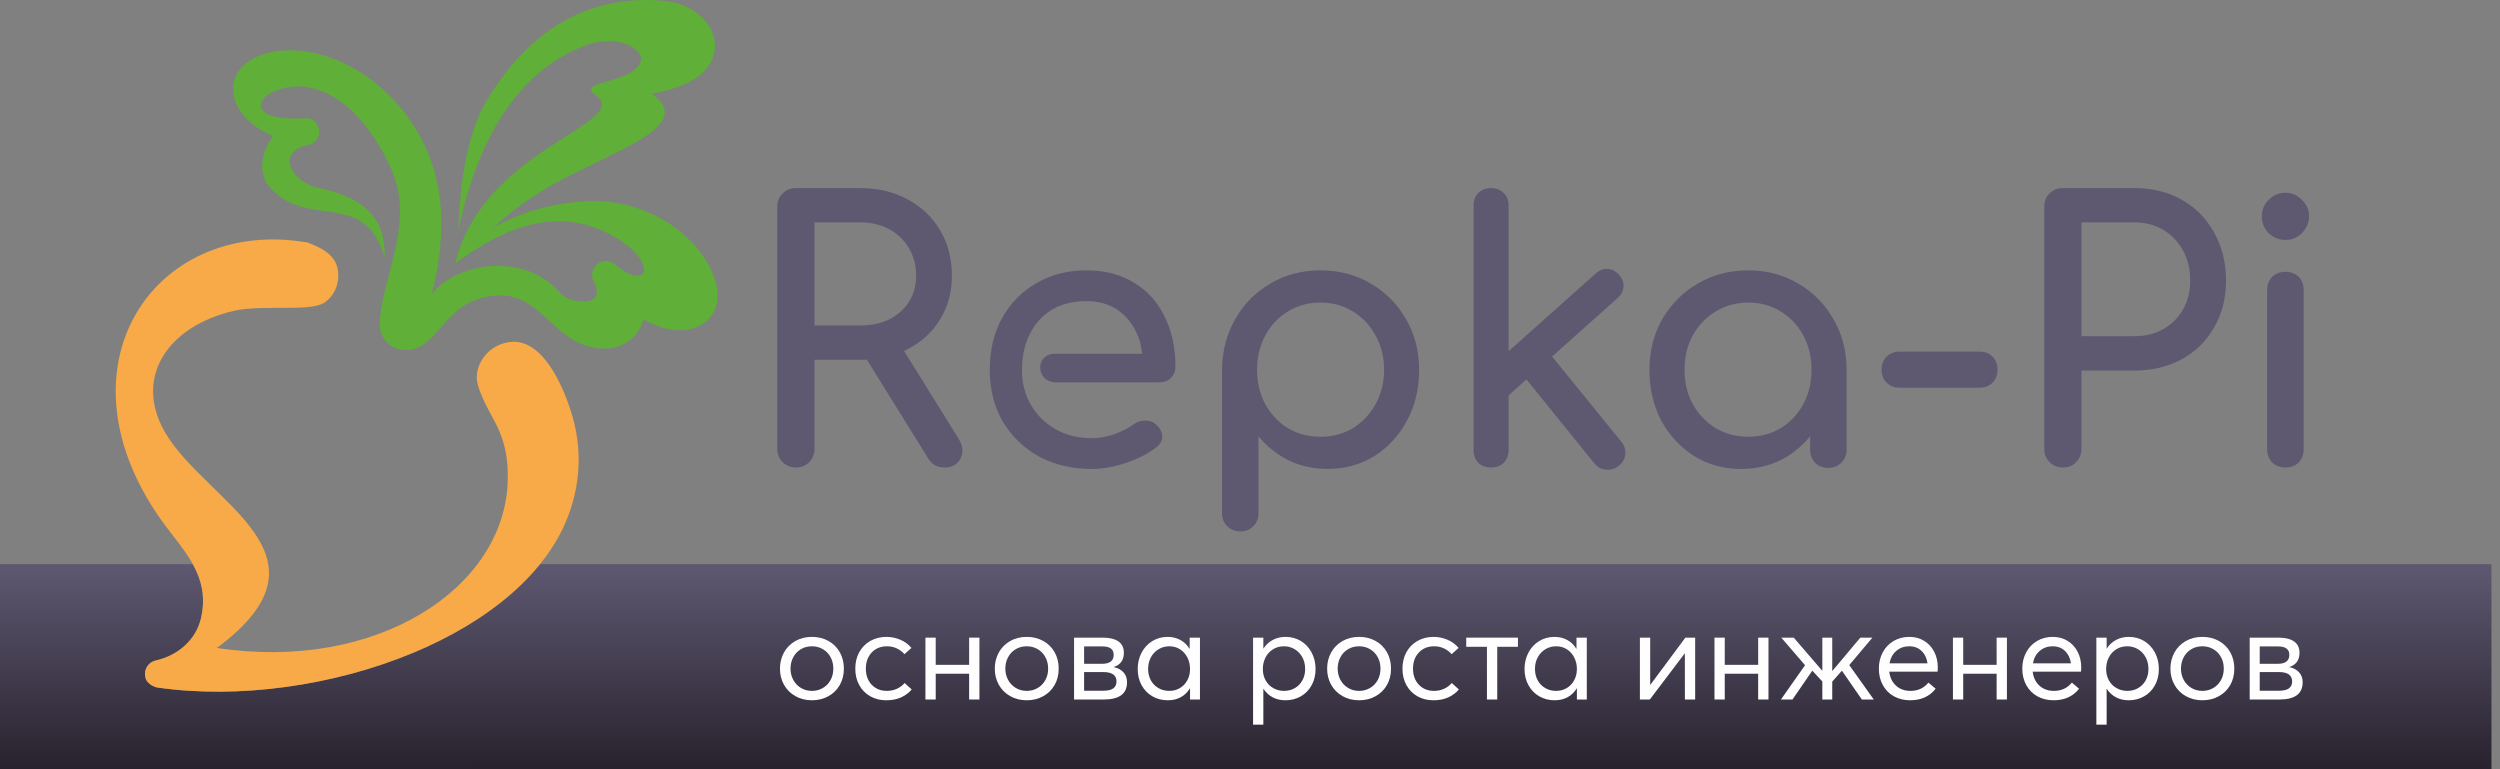 <svg width="260" height="80" viewBox="0 0 260 80" fill="none" xmlns="http://www.w3.org/2000/svg">
    <rect x="0" y="0" width="260" height="80" fill="#808080" stroke="none"/>
    <path fill-rule="evenodd" clip-rule="evenodd" d="M0 58.671H20.05C20.95 60.296 21.411 62.044 20.915 64.246C20.393 66.573 18.472 68.185 16.194 68.69C15.426 68.859 14.941 69.62 15.111 70.388C15.227 71.228 16.3 71.492 16.3 71.493C24.81 72.732 34.701 71.317 42.883 67.927C48.335 65.668 53.055 62.52 56.164 58.671H259.112V79.984H0V58.671Z" fill="url(#paint0_linear_6540_1002)"/>
    <path fill-rule="evenodd" clip-rule="evenodd" d="M237.684 24.955C237.015 24.955 236.431 24.72 235.935 24.248C235.463 23.752 235.228 23.169 235.228 22.499C235.228 21.83 235.463 21.258 235.935 20.787C236.431 20.291 237.015 20.044 237.684 20.044C238.354 20.044 238.924 20.291 239.395 20.787C239.891 21.258 240.14 21.83 240.14 22.499C240.14 23.169 239.891 23.752 239.395 24.248C238.924 24.72 238.354 24.955 237.684 24.955ZM237.684 48.621C237.138 48.621 236.679 48.448 236.308 48.1C235.96 47.728 235.786 47.269 235.786 46.723V30.165C235.786 29.594 235.96 29.134 236.308 28.788C236.679 28.44 237.138 28.266 237.684 28.266C238.254 28.266 238.713 28.44 239.061 28.788C239.408 29.134 239.582 29.594 239.582 30.165V46.723C239.582 47.269 239.408 47.728 239.061 48.1C238.713 48.448 238.254 48.621 237.684 48.621ZM216.473 34.964H221.979C223.121 34.964 224.125 34.717 224.993 34.221C225.862 33.724 226.544 33.041 227.041 32.173C227.535 31.305 227.784 30.314 227.784 29.197C227.784 28.006 227.535 26.964 227.041 26.071C226.544 25.153 225.862 24.434 224.993 23.913C224.125 23.391 223.121 23.131 221.979 23.131H216.473V34.964ZM214.538 48.621C213.992 48.621 213.533 48.435 213.16 48.063C212.788 47.691 212.602 47.232 212.602 46.686V21.494C212.602 20.924 212.788 20.465 213.16 20.118C213.533 19.746 213.992 19.559 214.538 19.559H221.979C223.84 19.559 225.489 19.969 226.929 20.787C228.367 21.606 229.484 22.747 230.278 24.211C231.096 25.65 231.506 27.312 231.506 29.197C231.506 31.007 231.096 32.62 230.278 34.034C229.484 35.448 228.367 36.553 226.929 37.346C225.489 38.14 223.84 38.537 221.979 38.537H216.473V46.686C216.473 47.232 216.286 47.691 215.915 48.063C215.567 48.435 215.108 48.621 214.538 48.621ZM197.583 40.323C197.038 40.323 196.578 40.15 196.206 39.802C195.859 39.455 195.685 39.008 195.685 38.462C195.685 37.892 195.859 37.433 196.206 37.086C196.578 36.738 197.038 36.565 197.583 36.565H205.881C206.427 36.565 206.874 36.738 207.221 37.086C207.569 37.433 207.742 37.892 207.742 38.462C207.742 39.008 207.569 39.455 207.221 39.802C206.874 40.15 206.427 40.323 205.881 40.323H197.583ZM181.813 45.42C183.078 45.42 184.206 45.124 185.199 44.528C186.192 43.907 186.973 43.076 187.543 42.035C188.113 40.968 188.399 39.777 188.399 38.462C188.399 37.123 188.113 35.932 187.543 34.89C186.973 33.824 186.192 32.993 185.199 32.397C184.206 31.777 183.078 31.466 181.813 31.466C180.573 31.466 179.444 31.777 178.427 32.397C177.434 32.993 176.64 33.824 176.046 34.89C175.474 35.932 175.19 37.123 175.19 38.462C175.19 39.777 175.474 40.968 176.046 42.035C176.64 43.076 177.434 43.907 178.427 44.528C179.444 45.124 180.573 45.42 181.813 45.42ZM181.069 48.77C179.258 48.77 177.633 48.324 176.195 47.43C174.755 46.513 173.614 45.285 172.771 43.746C171.952 42.184 171.543 40.422 171.543 38.462C171.543 36.503 171.99 34.741 172.882 33.178C173.801 31.615 175.028 30.387 176.566 29.495C178.129 28.576 179.878 28.117 181.813 28.117C183.749 28.117 185.485 28.576 187.023 29.495C188.56 30.387 189.776 31.615 190.669 33.178C191.587 34.741 192.046 36.503 192.046 38.462V46.761C192.046 47.307 191.86 47.766 191.488 48.137C191.14 48.485 190.694 48.658 190.149 48.658C189.602 48.658 189.144 48.485 188.771 48.137C188.423 47.766 188.25 47.307 188.25 46.761V45.38C187.599 46.181 186.83 46.865 185.944 47.43C184.504 48.324 182.879 48.77 181.069 48.77ZM168.36 48.435C167.963 48.757 167.517 48.894 167.02 48.844C166.55 48.819 166.153 48.608 165.829 48.211L158.752 39.46L156.9 41.113V46.797C156.9 47.343 156.726 47.79 156.378 48.137C156.056 48.459 155.621 48.621 155.075 48.621C154.53 48.621 154.084 48.459 153.736 48.137C153.414 47.79 153.253 47.343 153.253 46.797V21.383C153.253 20.837 153.414 20.402 153.736 20.08C154.084 19.733 154.53 19.559 155.075 19.559C155.621 19.559 156.056 19.733 156.378 20.08C156.726 20.402 156.9 20.837 156.9 21.383V36.522L165.942 28.453C166.313 28.105 166.723 27.944 167.169 27.968C167.641 27.994 168.038 28.192 168.36 28.564C168.707 28.937 168.869 29.346 168.844 29.793C168.819 30.239 168.62 30.636 168.248 30.983L161.419 37.078L168.62 45.942C168.944 46.338 169.079 46.773 169.029 47.244C169.005 47.691 168.781 48.087 168.36 48.435ZM137.322 45.42C138.587 45.42 139.715 45.124 140.708 44.528C141.7 43.907 142.482 43.076 143.052 42.035C143.648 40.968 143.946 39.777 143.946 38.462C143.946 37.123 143.648 35.932 143.052 34.89C142.482 33.824 141.7 32.993 140.708 32.397C139.715 31.777 138.587 31.466 137.322 31.466C136.082 31.466 134.952 31.777 133.935 32.397C132.943 32.993 132.161 33.824 131.591 34.89C131.021 35.932 130.735 37.123 130.735 38.462C130.735 39.777 131.021 40.968 131.591 42.035C132.161 43.076 132.943 43.907 133.935 44.528C134.952 45.124 136.082 45.42 137.322 45.42ZM128.987 55.264C128.441 55.264 127.982 55.079 127.61 54.706C127.263 54.359 127.088 53.913 127.088 53.367V38.462C127.113 36.503 127.572 34.741 128.466 33.178C129.358 31.615 130.574 30.387 132.113 29.495C133.651 28.576 135.387 28.117 137.322 28.117C139.282 28.117 141.03 28.576 142.568 29.495C144.107 30.387 145.322 31.615 146.215 33.178C147.132 34.741 147.591 36.503 147.591 38.462C147.591 40.422 147.17 42.184 146.326 43.746C145.508 45.285 144.379 46.513 142.941 47.43C141.501 48.324 139.876 48.77 138.066 48.77C136.602 48.77 135.25 48.472 134.01 47.877C132.794 47.257 131.752 46.425 130.884 45.384V53.367C130.884 53.913 130.711 54.359 130.363 54.706C130.016 55.079 129.557 55.264 128.987 55.264ZM113.541 48.77C111.482 48.77 109.645 48.336 108.034 47.468C106.445 46.574 105.193 45.359 104.276 43.821C103.382 42.258 102.936 40.472 102.936 38.462C102.936 36.428 103.358 34.642 104.201 33.104C105.069 31.541 106.26 30.326 107.774 29.457C109.286 28.564 111.023 28.117 112.982 28.117C114.917 28.117 116.58 28.552 117.968 29.42C119.358 30.264 120.413 31.442 121.132 32.955C121.876 34.443 122.248 36.168 122.248 38.128C122.248 38.599 122.086 38.996 121.764 39.318C121.442 39.616 121.033 39.765 120.536 39.765C116.517 39.765 113.713 39.765 109.694 39.765C107.716 39.642 107.641 36.821 109.694 36.788H118.809C118.58 35.917 118.755 35.748 118.155 34.517C117.684 33.526 117.014 32.745 116.145 32.173C115.277 31.603 114.223 31.317 112.982 31.317C111.568 31.317 110.353 31.628 109.335 32.249C108.344 32.868 107.587 33.724 107.066 34.815C106.545 35.883 106.284 37.099 106.284 38.462C106.284 39.827 106.594 41.043 107.214 42.109C107.835 43.175 108.691 44.02 109.782 44.639C110.874 45.259 112.126 45.57 113.541 45.57C114.309 45.57 115.092 45.434 115.885 45.16C116.703 44.862 117.36 44.528 117.857 44.155C118.23 43.882 118.626 43.746 119.048 43.746C119.494 43.722 119.879 43.845 120.201 44.119C120.623 44.491 120.846 44.9 120.872 45.346C120.896 45.793 120.697 46.177 120.276 46.499C119.432 47.17 118.379 47.716 117.112 48.137C115.873 48.559 114.682 48.77 113.541 48.77ZM84.708 33.848H89.471C90.612 33.848 91.617 33.637 92.485 33.216C93.353 32.769 94.036 32.161 94.532 31.392C95.029 30.598 95.276 29.706 95.276 28.713C95.276 27.622 95.029 26.654 94.532 25.81C94.036 24.968 93.353 24.309 92.485 23.838C91.617 23.367 90.612 23.131 89.471 23.131H84.708V33.848ZM82.773 48.621C82.227 48.621 81.768 48.435 81.397 48.063C81.025 47.691 80.839 47.232 80.839 46.686V21.494C80.839 20.924 81.025 20.465 81.397 20.118C81.768 19.746 82.227 19.559 82.773 19.559H89.471C91.332 19.559 92.982 19.956 94.421 20.75C95.86 21.52 96.976 22.585 97.769 23.951C98.589 25.314 98.998 26.903 98.998 28.713C98.998 30.401 98.589 31.901 97.769 33.216C96.976 34.531 95.86 35.56 94.421 36.304C94.29 36.372 94.157 36.437 94.022 36.498L99.705 45.644C100.15 46.364 100.213 47.045 99.89 47.691C99.568 48.31 99.01 48.621 98.216 48.621C97.868 48.621 97.546 48.547 97.248 48.398C96.976 48.249 96.74 48.014 96.541 47.691L90.156 37.404C89.931 37.415 89.703 37.421 89.471 37.421H84.708V46.686C84.708 47.232 84.523 47.691 84.15 48.063C83.803 48.435 83.344 48.621 82.773 48.621Z" fill="#5E5971"/>
    <path d="M24.36 32.32C17.339 33.935 13.918 39.318 17.142 44.923C21.359 52.256 35.688 57.667 22.554 67.385C39.141 69.912 52.474 61.203 52.803 50.027C52.959 44.706 50.769 43.565 49.708 40.08C49.077 38.003 50.923 35.547 53.459 35.547C56.833 35.547 58.971 41.093 59.662 43.772C60.462 46.874 60.363 50.154 59.174 53.44C56.907 59.706 50.634 64.716 42.883 67.927C34.701 71.317 24.81 72.732 16.3 71.493C16.3 71.492 15.227 71.228 15.111 70.388C14.941 69.62 15.426 68.859 16.194 68.69C18.472 68.185 20.393 66.573 20.915 64.246C21.752 60.525 19.862 58.103 17.731 55.373C4.813 38.859 15.712 22.411 31.983 25.219C33.809 25.92 35.183 26.729 35.183 28.638C35.183 29.888 34.602 30.888 33.74 31.474C32.294 32.458 27.224 31.661 24.36 32.32Z" fill="#F7AA47"/>
    <path d="M67.764 9.739C70.697 11.779 68.511 13.598 64.953 15.432C58.452 18.781 55.892 19.359 50.154 24.709C49.25 25.551 48.346 26.453 47.34 27.368C50.26 15.339 65.933 12.822 61.956 9.914C59.651 8.228 66.449 8.869 66.702 6.006C66.114 4.315 63.271 3.86 61.027 4.678C50.79 8.407 48.415 20.906 47.668 23.854C47.736 22.189 47.943 15.005 50.535 10.61C55.383 2.383 62.092 -0.681 69.331 0.124C73.223 0.558 75.9 4.313 73.365 7.259C72.052 8.783 69.533 9.433 67.764 9.739Z" fill="#5FAF38"/>
    <path d="M61.761 29.273C63.222 32.187 59.12 31.477 58.367 30.579C54.556 26.032 47.34 27.368 44.911 30.58C46.556 24.001 46.471 17.558 42.2 11.886C38.296 6.704 32.1 4.221 27.484 5.611C26.296 5.969 24.454 6.92 24.273 8.919C24.206 9.661 24.361 10.438 24.771 11.192C25.363 12.282 26.529 13.347 28.385 14.152C28.317 14.241 28.251 14.333 28.19 14.426C27.206 15.941 26.856 17.918 27.945 19.342C31.816 24.003 37.94 19.526 39.996 26.774C40.174 22.312 37.312 20.416 33.175 19.556C30.141 18.928 28.767 15.717 31.97 15.104C32.551 15.018 33.043 14.578 33.164 13.968C33.317 13.194 32.816 12.442 32.042 12.288C26.009 12.697 26.461 10.374 28.481 9.514C33.47 7.393 38.429 12.016 40.887 18.083C43.086 23.511 39.489 29.507 39.489 33.77C39.489 35.226 40.669 36.381 42.123 36.404C45.729 36.465 45.907 31.316 51.366 30.751C56.534 30.215 57.509 36.254 62.91 36.249C64.702 36.246 66.214 35.245 66.817 33.542C66.853 33.437 66.888 33.33 66.917 33.22C68.684 34.203 70.239 34.481 71.464 34.287C72.312 34.154 73.023 33.803 73.571 33.299C75.046 31.939 74.681 29.899 74.241 28.738C72.656 24.545 67.595 20.864 61.663 20.918C56.304 20.965 49.864 23.25 47.34 27.368C49.891 25.661 55.93 20.986 62.695 24.01C66.965 25.919 67.962 28.866 66.101 28.665C65.469 28.595 64.76 28.152 63.951 27.502C63.358 26.982 62.456 27.041 61.934 27.634C61.525 28.102 61.475 28.76 61.761 29.273Z" fill="#5FAF38"/>
    <path d="M84.446 72.829C83.795 72.829 83.215 72.683 82.708 72.393C82.203 72.102 81.81 71.708 81.532 71.211C81.255 70.713 81.116 70.156 81.116 69.539C81.116 68.923 81.255 68.364 81.532 67.861C81.81 67.359 82.203 66.962 82.708 66.671C83.215 66.381 83.795 66.236 84.446 66.236C85.072 66.236 85.637 66.375 86.144 66.652C86.651 66.929 87.046 67.32 87.333 67.822C87.619 68.323 87.763 68.896 87.763 69.539C87.763 70.182 87.619 70.752 87.333 71.25C87.046 71.748 86.651 72.135 86.144 72.412C85.637 72.691 85.072 72.829 84.446 72.829ZM84.446 71.851C84.851 71.851 85.223 71.754 85.563 71.56C85.902 71.367 86.171 71.094 86.369 70.741C86.566 70.389 86.665 69.989 86.665 69.539C86.665 69.09 86.569 68.688 86.375 68.337C86.182 67.984 85.914 67.709 85.576 67.511C85.237 67.312 84.859 67.213 84.446 67.213C84.006 67.213 83.615 67.317 83.277 67.524C82.938 67.731 82.675 68.011 82.491 68.364C82.305 68.715 82.214 69.107 82.214 69.539C82.214 69.962 82.308 70.349 82.497 70.702C82.686 71.055 82.951 71.334 83.289 71.54C83.629 71.748 84.015 71.851 84.446 71.851Z" fill="#FEFEFE"/>
    <path d="M92.162 72.829C91.545 72.829 90.992 72.691 90.504 72.412C90.015 72.135 89.634 71.748 89.361 71.25C89.087 70.752 88.951 70.182 88.951 69.539C88.951 68.896 89.087 68.326 89.361 67.828C89.634 67.331 90.016 66.94 90.51 66.659C91.003 66.377 91.567 66.236 92.202 66.236C92.695 66.236 93.173 66.335 93.635 66.534C94.097 66.731 94.483 67.016 94.791 67.386L94.064 68.033C93.853 67.786 93.591 67.588 93.278 67.438C92.965 67.288 92.624 67.213 92.254 67.213C91.594 67.213 91.06 67.43 90.656 67.861C90.251 68.293 90.048 68.852 90.048 69.539C90.048 70.225 90.251 70.784 90.656 71.211C91.06 71.637 91.589 71.851 92.241 71.851C92.62 71.851 92.97 71.776 93.291 71.626C93.613 71.477 93.875 71.278 94.077 71.033L94.817 71.705C94.527 72.05 94.162 72.322 93.721 72.525C93.28 72.727 92.761 72.829 92.162 72.829Z" fill="#FEFEFE"/>
    <path d="M97.314 66.315V69.143H100.79V66.315H101.86V72.749H100.79V70.067H97.314V72.749H96.245V66.315H97.314Z" fill="#FEFEFE"/>
    <path d="M106.788 72.829C106.136 72.829 105.557 72.683 105.05 72.393C104.544 72.102 104.152 71.708 103.874 71.211C103.597 70.713 103.458 70.156 103.458 69.539C103.458 68.923 103.597 68.364 103.874 67.861C104.152 67.359 104.544 66.962 105.05 66.671C105.557 66.381 106.136 66.236 106.788 66.236C107.414 66.236 107.979 66.375 108.485 66.652C108.992 66.929 109.388 67.32 109.675 67.822C109.962 68.323 110.104 68.896 110.104 69.539C110.104 70.182 109.962 70.752 109.675 71.25C109.388 71.748 108.992 72.135 108.485 72.412C107.979 72.691 107.414 72.829 106.788 72.829ZM106.788 71.851C107.193 71.851 107.565 71.754 107.904 71.56C108.244 71.367 108.512 71.094 108.71 70.741C108.908 70.389 109.007 69.989 109.007 69.539C109.007 69.09 108.91 68.688 108.716 68.337C108.523 67.984 108.256 67.709 107.918 67.511C107.578 67.312 107.202 67.213 106.788 67.213C106.348 67.213 105.958 67.317 105.619 67.524C105.279 67.731 105.017 68.011 104.833 68.364C104.647 68.715 104.555 69.107 104.555 69.539C104.555 69.962 104.649 70.349 104.839 70.702C105.028 71.055 105.293 71.334 105.632 71.54C105.97 71.748 106.356 71.851 106.788 71.851Z" fill="#FEFEFE"/>
    <path d="M114.702 66.315C115.407 66.315 115.946 66.447 116.32 66.712C116.695 66.975 116.882 67.367 116.882 67.888C116.882 68.654 116.53 69.147 115.824 69.367V69.381C116.238 69.46 116.574 69.636 116.829 69.909C117.084 70.182 117.212 70.529 117.212 70.953C117.212 72.151 116.407 72.749 114.794 72.749H111.702V66.315H114.702ZM114.609 69.036C115.42 69.036 115.824 68.724 115.824 68.099C115.824 67.517 115.432 67.227 114.648 67.227H112.746V69.036H114.609ZM114.714 71.838C115.191 71.838 115.543 71.759 115.772 71.6C116.001 71.442 116.116 71.195 116.116 70.86C116.116 70.543 116.001 70.304 115.772 70.14C115.543 69.978 115.213 69.896 114.782 69.896H112.746V71.838H114.714Z" fill="#FEFEFE"/>
    <path d="M121.453 72.829C120.863 72.829 120.331 72.692 119.855 72.419C119.378 72.146 119.005 71.763 118.731 71.269C118.459 70.776 118.322 70.213 118.322 69.579C118.322 68.953 118.457 68.386 118.725 67.874C118.994 67.364 119.366 66.962 119.841 66.671C120.317 66.381 120.854 66.236 121.453 66.236C121.929 66.236 122.365 66.344 122.762 66.559C123.157 66.775 123.47 67.077 123.699 67.465L123.726 67.452V66.315H124.796V72.749H123.765V71.587H123.752C123.514 71.984 123.2 72.289 122.808 72.505C122.416 72.721 121.964 72.829 121.453 72.829ZM121.611 71.851C122.008 71.851 122.37 71.757 122.696 71.567C123.022 71.378 123.28 71.109 123.475 70.761C123.669 70.414 123.765 70.019 123.765 69.579C123.765 69.138 123.672 68.737 123.488 68.376C123.302 68.016 123.047 67.731 122.721 67.524C122.395 67.317 122.025 67.213 121.611 67.213C121.206 67.213 120.836 67.312 120.502 67.511C120.167 67.709 119.901 67.986 119.703 68.343C119.504 68.701 119.405 69.112 119.405 69.579C119.405 70.011 119.498 70.398 119.682 70.741C119.868 71.085 120.128 71.356 120.463 71.554C120.797 71.752 121.18 71.851 121.611 71.851Z" fill="#FEFEFE"/>
    <path d="M131.388 66.315V67.452H131.402C131.648 67.063 131.97 66.764 132.366 66.553C132.763 66.342 133.203 66.236 133.687 66.236C134.287 66.236 134.824 66.381 135.299 66.671C135.775 66.962 136.147 67.364 136.416 67.874C136.685 68.386 136.819 68.953 136.819 69.579C136.819 70.213 136.682 70.776 136.409 71.269C136.136 71.763 135.762 72.146 135.287 72.419C134.811 72.692 134.278 72.829 133.687 72.829C133.186 72.829 132.741 72.725 132.353 72.518C131.966 72.311 131.648 72.018 131.402 71.639H131.388V75.366H130.319V66.315H131.388ZM133.542 71.851C133.964 71.851 134.344 71.752 134.679 71.554C135.013 71.356 135.273 71.085 135.458 70.741C135.643 70.398 135.736 70.011 135.736 69.579C135.736 69.112 135.636 68.701 135.438 68.343C135.24 67.986 134.973 67.709 134.638 67.511C134.304 67.312 133.934 67.213 133.529 67.213C133.106 67.213 132.728 67.317 132.393 67.524C132.059 67.731 131.799 68.016 131.613 68.376C131.429 68.737 131.336 69.138 131.336 69.579C131.336 70.019 131.432 70.414 131.626 70.761C131.821 71.109 132.087 71.378 132.426 71.567C132.764 71.757 133.137 71.851 133.542 71.851Z" fill="#FEFEFE"/>
    <path d="M141.351 72.829C140.699 72.829 140.12 72.683 139.614 72.393C139.107 72.102 138.715 71.708 138.438 71.211C138.16 70.713 138.022 70.156 138.022 69.539C138.022 68.923 138.16 68.364 138.438 67.861C138.715 67.359 139.107 66.962 139.614 66.671C140.12 66.381 140.699 66.236 141.351 66.236C141.976 66.236 142.542 66.375 143.048 66.652C143.555 66.929 143.952 67.32 144.237 67.822C144.524 68.323 144.667 68.896 144.667 69.539C144.667 70.182 144.524 70.752 144.237 71.25C143.952 71.748 143.555 72.135 143.048 72.412C142.542 72.691 141.976 72.829 141.351 72.829ZM141.351 71.851C141.756 71.851 142.128 71.754 142.467 71.56C142.806 71.367 143.075 71.094 143.273 70.741C143.471 70.389 143.571 69.989 143.571 69.539C143.571 69.09 143.473 68.688 143.28 68.337C143.086 67.984 142.82 67.709 142.481 67.511C142.141 67.312 141.765 67.213 141.351 67.213C140.91 67.213 140.521 67.317 140.182 67.524C139.842 67.731 139.581 68.011 139.395 68.364C139.211 68.715 139.118 69.107 139.118 69.539C139.118 69.962 139.212 70.349 139.401 70.702C139.592 71.055 139.856 71.334 140.195 71.54C140.534 71.748 140.919 71.851 141.351 71.851Z" fill="#FEFEFE"/>
    <path d="M149.066 72.829C148.449 72.829 147.898 72.691 147.408 72.412C146.92 72.135 146.539 71.748 146.265 71.25C145.993 70.752 145.856 70.182 145.856 69.539C145.856 68.896 145.993 68.326 146.265 67.828C146.539 67.331 146.922 66.94 147.415 66.659C147.909 66.377 148.473 66.236 149.106 66.236C149.6 66.236 150.077 66.335 150.54 66.534C151.002 66.731 151.387 67.016 151.696 67.386L150.969 68.033C150.758 67.786 150.496 67.588 150.183 67.438C149.871 67.288 149.529 67.213 149.159 67.213C148.498 67.213 147.966 67.43 147.561 67.861C147.155 68.293 146.953 68.852 146.953 69.539C146.953 70.225 147.155 70.784 147.561 71.211C147.966 71.637 148.495 71.851 149.145 71.851C149.525 71.851 149.874 71.776 150.197 71.626C150.518 71.477 150.78 71.278 150.983 71.033L151.723 71.705C151.432 72.05 151.066 72.322 150.625 72.525C150.186 72.727 149.665 72.829 149.066 72.829Z" fill="#FEFEFE"/>
    <path d="M152.488 67.266V66.315H157.866V67.266H155.713V72.749H154.642V67.266H152.488Z" fill="#FEFEFE"/>
    <path d="M161.684 72.829C161.094 72.829 160.561 72.692 160.086 72.419C159.61 72.146 159.235 71.763 158.963 71.269C158.689 70.776 158.552 70.213 158.552 69.579C158.552 68.953 158.687 68.386 158.955 67.874C159.224 67.364 159.596 66.962 160.073 66.671C160.547 66.381 161.085 66.236 161.684 66.236C162.16 66.236 162.596 66.344 162.992 66.559C163.389 66.775 163.701 67.077 163.931 67.465L163.956 67.452V66.315H165.027V72.749H163.997V71.587H163.983C163.745 71.984 163.43 72.289 163.038 72.505C162.646 72.721 162.194 72.829 161.684 72.829ZM161.843 71.851C162.24 71.851 162.6 71.757 162.926 71.567C163.252 71.378 163.512 71.109 163.706 70.761C163.899 70.414 163.997 70.019 163.997 69.579C163.997 69.138 163.904 68.737 163.719 68.376C163.534 68.016 163.279 67.731 162.953 67.524C162.627 67.317 162.257 67.213 161.843 67.213C161.438 67.213 161.068 67.312 160.733 67.511C160.399 67.709 160.132 67.986 159.933 68.343C159.736 68.701 159.637 69.112 159.637 69.579C159.637 70.011 159.728 70.398 159.914 70.741C160.098 71.085 160.358 71.356 160.693 71.554C161.029 71.752 161.411 71.851 161.843 71.851Z" fill="#FEFEFE"/>
    <path d="M171.62 66.315V71.204H171.647L175.279 66.315H176.297V72.749H175.227V67.967H175.201L171.58 72.749H170.549V66.315H171.62Z" fill="#FEFEFE"/>
    <path d="M179.375 66.315V69.143H182.85V66.315H183.921V72.749H182.85V70.067H179.375V72.749H178.306V66.315H179.375Z" fill="#FEFEFE"/>
    <path d="M185.255 66.315H186.549L189.495 69.737H189.522V66.315H190.553V69.776H190.566L193.473 66.315H194.728L192.323 69.169L194.873 72.749H193.631L191.557 69.751L190.553 70.886V72.749H189.522V70.874L188.478 69.751L186.417 72.749H185.215L187.725 69.182L185.255 66.315Z" fill="#FEFEFE"/>
    <path d="M201.532 69.42C201.532 69.526 201.527 69.614 201.519 69.685C201.51 69.754 201.505 69.812 201.505 69.856H196.485C196.556 70.464 196.789 70.948 197.186 71.31C197.581 71.67 198.083 71.851 198.691 71.851C199.467 71.851 200.088 71.565 200.554 70.992L201.308 71.626C200.683 72.428 199.797 72.829 198.652 72.829C198.026 72.829 197.467 72.692 196.973 72.419C196.48 72.146 196.096 71.759 195.818 71.256C195.54 70.754 195.402 70.182 195.402 69.539C195.402 68.904 195.538 68.337 195.811 67.835C196.085 67.332 196.461 66.94 196.94 66.659C197.421 66.377 197.965 66.236 198.573 66.236C199.145 66.236 199.656 66.372 200.105 66.646C200.554 66.918 200.905 67.298 201.155 67.781C201.407 68.266 201.532 68.812 201.532 69.42ZM198.559 67.213C198.039 67.213 197.592 67.372 197.219 67.69C196.844 68.006 196.608 68.438 196.512 68.984H200.462C200.382 68.447 200.176 68.017 199.841 67.696C199.507 67.375 199.079 67.213 198.559 67.213Z" fill="#FEFEFE"/>
    <path d="M204.174 66.315V69.143H207.649V66.315H208.72V72.749H207.649V70.067H204.174V72.749H203.105V66.315H204.174Z" fill="#FEFEFE"/>
    <path d="M216.448 69.42C216.448 69.526 216.445 69.614 216.436 69.685C216.426 69.754 216.423 69.812 216.423 69.856H211.402C211.472 70.464 211.705 70.948 212.102 71.31C212.499 71.67 213 71.851 213.608 71.851C214.384 71.851 215.004 71.565 215.472 70.992L216.224 71.626C215.599 72.428 214.713 72.829 213.568 72.829C212.943 72.829 212.384 72.692 211.891 72.419C211.397 72.146 211.012 71.759 210.734 71.256C210.457 70.754 210.318 70.182 210.318 69.539C210.318 68.904 210.455 68.337 210.728 67.835C211.001 67.332 211.378 66.94 211.858 66.659C212.338 66.377 212.881 66.236 213.489 66.236C214.061 66.236 214.573 66.372 215.022 66.646C215.472 66.918 215.821 67.298 216.072 67.781C216.324 68.266 216.448 68.812 216.448 69.42ZM213.477 67.213C212.957 67.213 212.51 67.372 212.135 67.69C211.76 68.006 211.526 68.438 211.428 68.984H215.379C215.299 68.447 215.092 68.017 214.757 67.696C214.423 67.375 213.996 67.213 213.477 67.213Z" fill="#FEFEFE"/>
    <path d="M219.091 66.315V67.452H219.104C219.35 67.063 219.673 66.764 220.068 66.553C220.465 66.342 220.906 66.236 221.39 66.236C221.989 66.236 222.526 66.381 223.002 66.671C223.477 66.962 223.849 67.364 224.118 67.874C224.387 68.386 224.521 68.953 224.521 69.579C224.521 70.213 224.385 70.776 224.112 71.269C223.838 71.763 223.465 72.146 222.989 72.419C222.512 72.692 221.98 72.829 221.39 72.829C220.887 72.829 220.443 72.725 220.056 72.518C219.668 72.311 219.35 72.018 219.104 71.639H219.091V75.366H218.021V66.315H219.091ZM221.245 71.851C221.668 71.851 222.046 71.752 222.381 71.554C222.715 71.356 222.975 71.085 223.161 70.741C223.345 70.398 223.438 70.011 223.438 69.579C223.438 69.112 223.339 68.701 223.14 68.343C222.942 67.986 222.676 67.709 222.342 67.511C222.007 67.312 221.637 67.213 221.232 67.213C220.808 67.213 220.43 67.317 220.095 67.524C219.761 67.731 219.5 68.016 219.316 68.376C219.131 68.737 219.038 69.138 219.038 69.579C219.038 70.019 219.135 70.414 219.328 70.761C219.522 71.109 219.789 71.378 220.128 71.567C220.467 71.757 220.84 71.851 221.245 71.851Z" fill="#FEFEFE"/>
    <path d="M229.053 72.829C228.401 72.829 227.822 72.683 227.316 72.393C226.809 72.102 226.417 71.708 226.14 71.211C225.863 70.713 225.724 70.156 225.724 69.539C225.724 68.923 225.863 68.364 226.14 67.861C226.417 67.359 226.809 66.962 227.316 66.671C227.822 66.381 228.401 66.236 229.053 66.236C229.678 66.236 230.245 66.375 230.751 66.652C231.257 66.929 231.654 67.32 231.941 67.822C232.226 68.323 232.369 68.896 232.369 69.539C232.369 70.182 232.226 70.752 231.941 71.25C231.654 71.748 231.257 72.135 230.751 72.412C230.245 72.691 229.678 72.829 229.053 72.829ZM229.053 71.851C229.458 71.851 229.831 71.754 230.169 71.56C230.508 71.367 230.777 71.094 230.976 70.741C231.174 70.389 231.273 69.989 231.273 69.539C231.273 69.09 231.176 68.688 230.982 68.337C230.788 67.984 230.522 67.709 230.182 67.511C229.844 67.312 229.467 67.213 229.053 67.213C228.612 67.213 228.223 67.317 227.883 67.524C227.545 67.731 227.283 68.011 227.098 68.364C226.913 68.715 226.82 69.107 226.82 69.539C226.82 69.962 226.915 70.349 227.104 70.702C227.294 71.055 227.557 71.334 227.897 71.54C228.236 71.748 228.622 71.851 229.053 71.851Z" fill="#FEFEFE"/>
    <path d="M236.967 66.315C237.671 66.315 238.211 66.447 238.586 66.712C238.959 66.975 239.147 67.367 239.147 67.888C239.147 68.654 238.795 69.147 238.09 69.367V69.381C238.504 69.46 238.838 69.636 239.094 69.909C239.35 70.182 239.477 70.529 239.477 70.953C239.477 72.151 238.671 72.749 237.06 72.749H233.968V66.315H236.967ZM236.874 69.036C237.685 69.036 238.09 68.724 238.09 68.099C238.09 67.517 237.698 67.227 236.914 67.227H235.012V69.036H236.874ZM236.98 71.838C237.456 71.838 237.808 71.759 238.038 71.6C238.266 71.442 238.381 71.195 238.381 70.86C238.381 70.543 238.266 70.304 238.038 70.14C237.808 69.978 237.478 69.896 237.046 69.896H235.012V71.838H236.98Z" fill="#FEFEFE"/>
    <defs>
        <linearGradient id="paint0_linear_6540_1002" x1="77.72" y1="58.671" x2="77.721" y2="79.984" gradientUnits="userSpaceOnUse">
            <stop stop-color="#5E5971"/>
            <stop offset="1" stop-color="#28222E"/>
        </linearGradient>
    </defs>
</svg>
